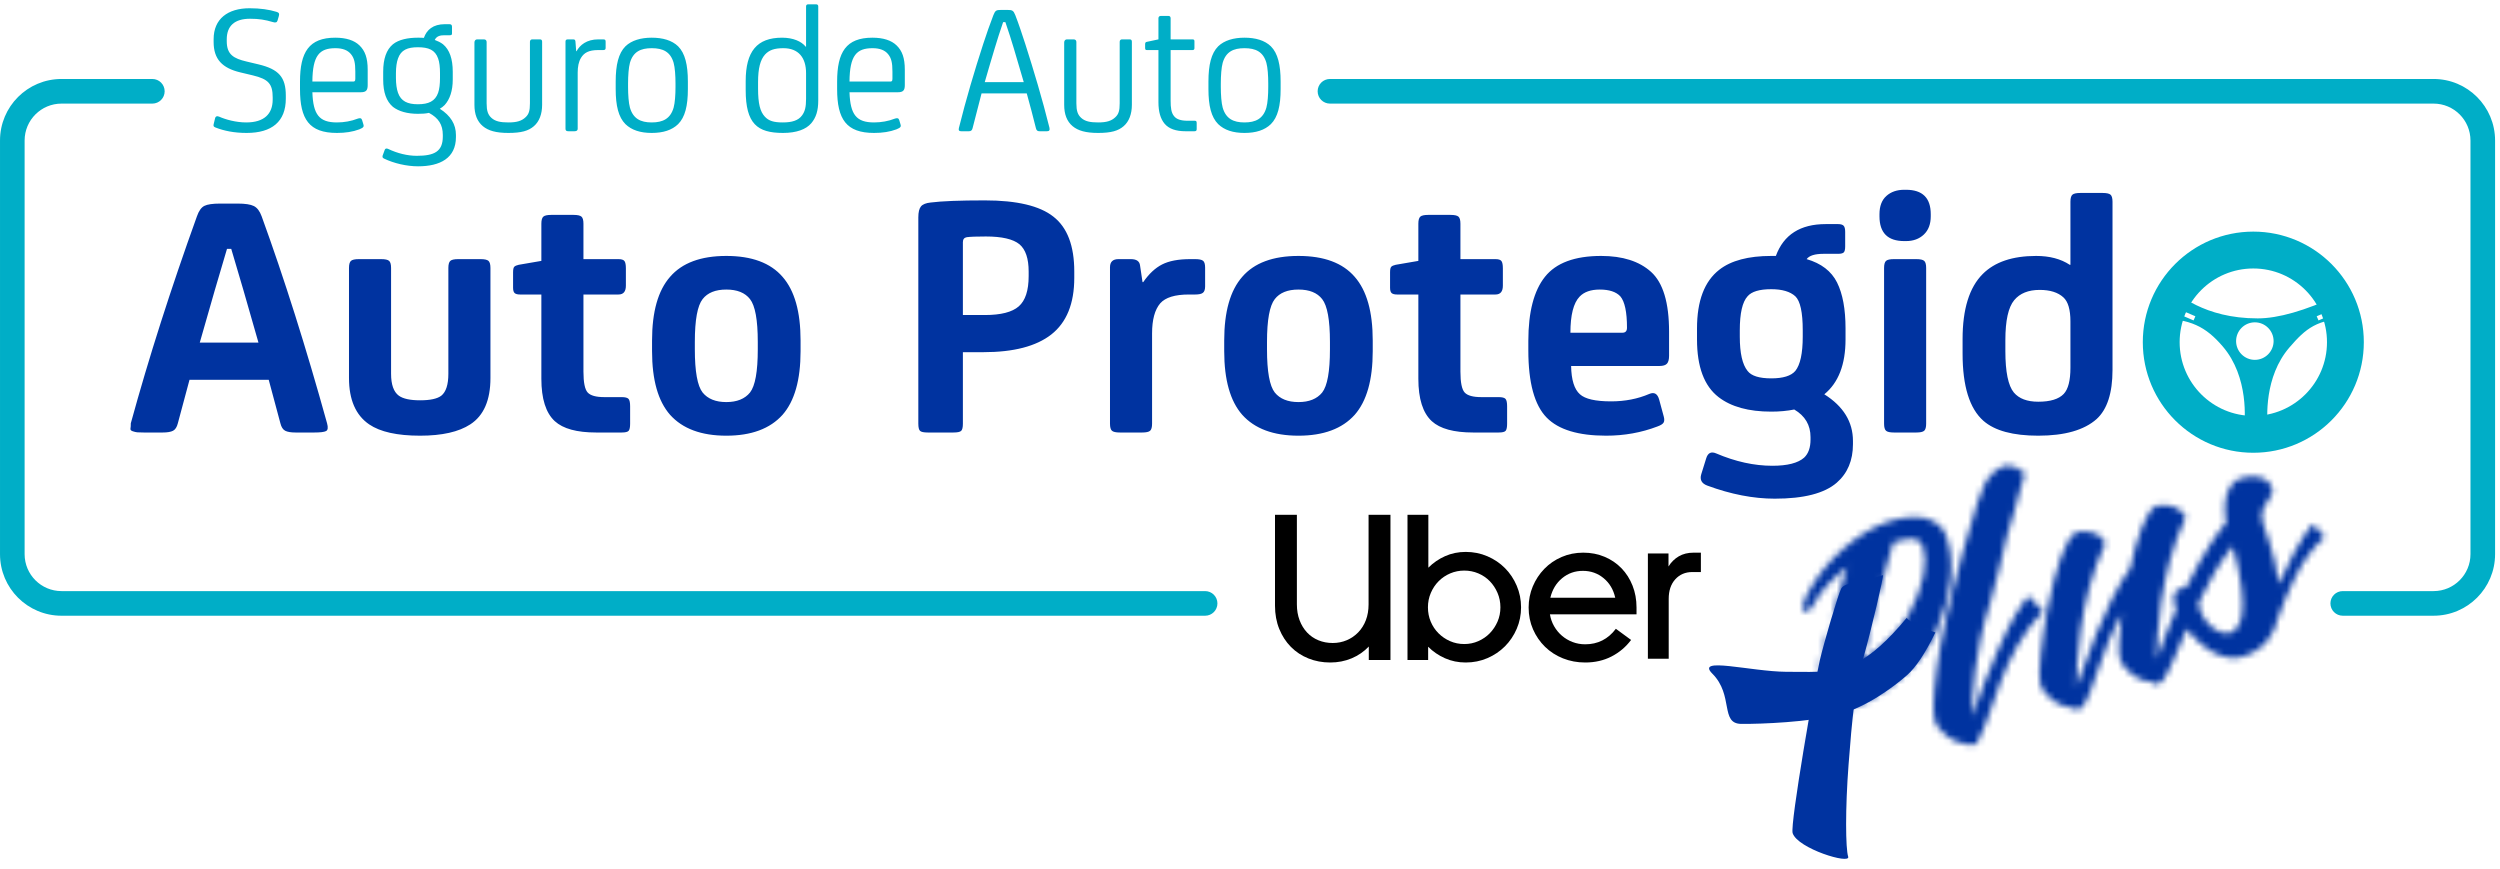<?xml version="1.0" encoding="UTF-8"?>
<svg width="400px" height="139px" viewBox="0 0 400 139" version="1.1" xmlns="http://www.w3.org/2000/svg" xmlns:xlink="http://www.w3.org/1999/xlink">
    <title>Group 9</title>
    <defs>
        <path d="M32.098,0.628 C31.212,0.916 30.461,1.62 29.987,2.289 L29.987,2.289 C27.876,3.949 22.987,25.121 22.987,25.121 L22.987,25.121 C21.731,30.465 21.028,36.061 20.995,39.128 L20.995,39.128 C20.986,40.083 21.04,40.793 21.163,41.174 L21.163,41.174 C21.853,43.297 24.381,45.051 26.648,45.115 L26.648,45.115 C26.768,45.305 26.888,45.323 27.097,45.255 L27.097,45.255 C27.201,45.221 27.306,45.187 27.446,45.084 L27.446,45.084 C27.723,45.051 27.931,44.982 28.192,44.898 L28.192,44.898 L28.058,44.484 C30.198,41.669 31.767,30.338 38.603,23.876 L38.603,23.876 L36.238,21.382 C36.238,21.382 33.272,23.434 27.161,40.654 L27.161,40.654 C27.141,37.396 27.63,30.024 30.024,22.66 L30.024,22.66 L31.501,17.082 C32.647,11.557 32.763,12.092 33.949,7.755 L33.949,7.755 L33.967,7.635 C34.756,4.916 35.62,1.714 35.62,1.714 L35.62,1.714 C34.624,0.835 33.741,0.49 32.953,0.49 L32.953,0.49 C32.655,0.49 32.371,0.54 32.098,0.628 L32.098,0.628 Z M70.074,2.582 C68.511,3.091 67.048,5.514 67.856,9.603 L67.856,9.603 C66.928,10.649 64.524,13.721 61.466,19.928 L61.466,19.928 C61.189,19.959 60.877,20.061 60.616,20.146 L60.616,20.146 C59.052,20.656 59.384,22.036 59.754,23.175 L59.754,23.175 L59.856,23.486 C58.827,25.824 57.779,28.456 56.692,31.501 L56.692,31.501 C56.724,28.226 57.07,17.922 61.354,8.742 L61.354,8.742 C61.354,8.742 60.527,6.549 56.991,6.84 L56.991,6.84 L56.731,6.924 C55.115,7.451 53.528,11.975 52.456,17.019 L52.456,17.019 C51.421,18.272 48.574,22.462 43.869,35.846 L43.869,35.846 C43.883,32.692 44.177,22.232 48.479,12.931 L48.479,12.931 C48.463,12.88 47.843,10.791 44.238,11.048 L44.238,11.048 L43.978,11.134 C40.381,12.304 37.282,32.951 38.087,35.437 L38.087,35.437 C38.777,37.559 41.287,39.262 43.487,39.291 L43.487,39.291 C43.587,39.601 43.743,39.722 44.108,39.605 L44.108,39.605 C44.315,39.536 44.595,39.331 44.893,39.005 L44.893,39.005 C46.506,37.048 47.735,30.178 51.154,24.199 L51.154,24.199 C50.685,27.73 50.537,30.47 50.823,31.349 L50.823,31.349 C51.512,33.472 54.023,35.174 56.274,35.186 L56.274,35.186 C56.375,35.497 56.53,35.618 56.895,35.499 L56.895,35.499 C57.103,35.431 57.175,35.122 57.697,34.953 L57.697,34.953 L57.716,34.832 C58.645,33.613 59.907,30.397 61.555,26.597 L61.555,26.597 C63.844,29.745 67.527,32.038 70.551,31.055 L70.551,31.055 C73.886,29.969 75.502,27.668 76.138,24.828 L76.138,24.828 C77.577,21.096 79.556,15.471 83.591,11.924 L83.591,11.924 L81.776,9.881 C81.776,9.881 80.068,11.01 76.242,19.469 L76.242,19.469 C75.972,17.037 75.356,14.605 74.7,12.585 L74.7,12.585 C74.382,11.601 74.011,10.633 73.758,9.857 L73.758,9.857 C72.716,6.647 75.773,5.938 75.151,4.022 L75.151,4.022 C74.781,2.886 73.593,2.246 72.079,2.246 L72.079,2.246 C71.454,2.246 70.774,2.355 70.074,2.582 L70.074,2.582 Z M63.612,23.523 C63.511,23.212 63.447,22.832 63.398,22.505 L63.398,22.505 C64.936,19.256 66.752,15.973 68.909,13.382 L68.909,13.382 C71.779,24.185 70.109,26.676 68.458,27.271 L68.458,27.271 C68.282,27.328 68.093,27.355 67.894,27.355 L67.894,27.355 C66.386,27.355 64.34,25.765 63.612,23.523 L63.612,23.523 Z M13.914,9.409 C9.277,10.919 3.742,15.354 0.738,21.197 L0.738,21.197 C0.138,22.367 -0.009,23.158 0.126,23.573 L0.126,23.573 C0.209,23.832 0.416,23.936 0.729,23.834 L0.729,23.834 C1.042,23.732 1.497,23.356 1.849,22.668 L1.849,22.668 C2.857,20.623 4.887,18.53 7.191,16.751 L7.191,16.751 C6.375,19.179 5.485,22.338 4.711,25.262 L4.711,25.262 C5.409,23.628 6.108,23.4 9.769,22.21 L9.769,22.21 C12.375,21.361 10.144,27.812 8.535,32.975 L8.535,32.975 C8.005,34.672 7.585,37.034 7.263,39.44 L7.263,39.44 C9.789,39.077 18.564,33.899 21.226,27.483 L21.226,27.483 C24.347,19.955 24.314,15.434 23.047,11.811 L23.047,11.811 C22.247,9.524 20.21,8.714 17.937,8.714 L17.937,8.714 C16.61,8.714 15.202,8.99 13.914,9.409 L13.914,9.409 Z M10.976,26.111 C12.065,21.119 12.01,21.48 13.227,17.592 L13.227,17.592 L13.244,17.471 C13.73,15.768 14.268,13.874 14.555,12.808 L14.555,12.808 C16.396,12.265 18.671,11.486 19.358,13.604 L19.358,13.604 C20.047,15.723 19.537,19.792 17.01,24.352 L17.01,24.352 C14.482,28.912 9.727,31.533 9.727,31.533 L9.727,31.533 C9.727,31.533 10.143,29.726 10.976,26.111 L10.976,26.111 Z M4.092,26.92 C2.938,30.158 3.008,31.566 2.283,34.665 L2.283,34.665 C2.07,35.58 1.825,37.019 1.598,38.629 L1.598,38.629 C1.873,36.975 2.216,35.252 2.624,33.581 L2.624,33.581 C2.624,33.581 3.536,29.691 4.711,25.262 L4.711,25.262 C4.523,25.699 4.336,26.236 4.092,26.92 L4.092,26.92 Z M0.936,48.273 C0.948,48.311 0.961,48.35 0.975,48.388 L0.975,48.388 C0.961,48.35 0.948,48.311 0.936,48.273 L0.936,48.273 C0.616,47.287 1.057,42.471 1.598,38.629 L1.598,38.629 C0.84,43.195 0.602,47.247 0.936,48.273 L0.936,48.273 Z M6.445,49.453 C6.372,49.321 6.617,44.29 7.263,39.44 L7.263,39.44 C6.827,39.503 6.577,39.422 6.579,39.177 L6.579,39.177 C6.58,39.07 6.579,39.02 6.577,39.02 L6.577,39.02 C6.555,39.019 6.338,49.263 6.445,49.453 L6.445,49.453 Z M1.038,48.553 C1.016,48.499 0.995,48.443 0.975,48.388 L0.975,48.388 C0.995,48.443 1.016,48.499 1.038,48.553 L1.038,48.553 Z M6.046,51.871 C3.974,51.859 1.82,50.47 1.042,48.566 L1.042,48.566 C1.82,50.47 3.973,51.859 6.046,51.871 L6.046,51.871 Z M6.448,49.455 L7.394,51.667 L6.448,49.455 Z M6.08,51.871 C6.509,51.87 6.934,51.81 7.343,51.683 L7.343,51.683 C6.935,51.81 6.509,51.87 6.08,51.871 L6.08,51.871 Z" id="path-1"></path>
    </defs>
    <g id="Page-1" stroke="none" stroke-width="1" fill="none" fill-rule="evenodd">
        <g id="Landing-Auto-Protegido-2.2" transform="translate(-1478, -1364)">
            <g id="Group-9" transform="translate(1478, 1364.69)">
                <g id="Group-10-Copy-3" transform="translate(0, 11.31)" fill-rule="nonzero">
                    <g id="uber-seeklogo.com-copy-2" transform="translate(204, 70.364)" fill="#000000">
                        <path d="M3.935,16.881 C4.224,17.644 4.624,18.297 5.135,18.839 C5.647,19.382 6.252,19.797 6.953,20.084 C7.653,20.372 8.414,20.516 9.237,20.516 C10.037,20.516 10.787,20.366 11.488,20.068 C12.188,19.769 12.799,19.348 13.322,18.806 C13.844,18.264 14.25,17.617 14.539,16.864 C14.828,16.112 14.972,15.271 14.972,14.341 L14.972,0 L18.474,0 L18.474,23.238 L15.006,23.238 L15.006,21.08 C14.228,21.899 13.311,22.53 12.255,22.972 C11.199,23.415 10.059,23.636 8.837,23.636 C7.592,23.636 6.43,23.421 5.352,22.989 C4.274,22.557 3.34,21.943 2.551,21.147 C1.762,20.35 1.139,19.393 0.684,18.275 C0.228,17.157 0,15.913 0,14.54 L0,0 L3.501,0 L3.501,14.341 C3.501,15.271 3.646,16.117 3.935,16.881 Z" id="Path"></path>
                        <path d="M24.536,0 L24.536,8.465 C25.307,7.691 26.199,7.077 27.212,6.623 C28.225,6.169 29.327,5.942 30.516,5.942 C31.749,5.942 32.906,6.175 33.985,6.639 C35.064,7.104 36,7.735 36.793,8.532 C37.586,9.328 38.214,10.269 38.676,11.353 C39.139,12.438 39.37,13.589 39.37,14.806 C39.37,16.023 39.139,17.168 38.676,18.242 C38.214,19.315 37.586,20.25 36.793,21.047 C36,21.844 35.064,22.475 33.985,22.939 C32.906,23.404 31.749,23.636 30.516,23.636 C29.327,23.636 28.22,23.41 27.196,22.956 C26.171,22.502 25.274,21.888 24.503,21.113 L24.503,23.238 L21.199,23.238 L21.199,0 L24.536,0 Z M24.916,17.097 C25.213,17.805 25.626,18.425 26.155,18.956 C26.684,19.487 27.3,19.907 28.005,20.217 C28.71,20.527 29.47,20.682 30.285,20.682 C31.078,20.682 31.826,20.527 32.531,20.217 C33.236,19.907 33.847,19.487 34.365,18.956 C34.882,18.425 35.295,17.805 35.604,17.097 C35.912,16.388 36.066,15.625 36.066,14.806 C36.066,13.987 35.912,13.218 35.604,12.499 C35.295,11.779 34.882,11.154 34.365,10.623 C33.847,10.092 33.236,9.677 32.531,9.378 C31.826,9.08 31.078,8.93 30.285,8.93 C29.492,8.93 28.743,9.079 28.038,9.378 C27.333,9.677 26.717,10.092 26.188,10.623 C25.659,11.154 25.241,11.779 24.933,12.499 C24.624,13.218 24.47,13.987 24.47,14.806 C24.47,15.625 24.619,16.388 24.916,17.097 Z" id="Shape"></path>
                        <path d="M41.249,11.456 C41.694,10.397 42.307,9.464 43.086,8.659 C43.865,7.853 44.788,7.219 45.857,6.756 C46.925,6.292 48.083,6.061 49.329,6.061 C50.554,6.061 51.689,6.281 52.735,6.723 C53.781,7.164 54.683,7.776 55.44,8.56 C56.197,9.343 56.786,10.27 57.209,11.34 C57.632,12.41 57.844,13.574 57.844,14.832 L57.844,15.924 L43.987,15.924 C44.098,16.608 44.321,17.243 44.655,17.827 C44.989,18.412 45.406,18.92 45.907,19.35 C46.408,19.78 46.975,20.117 47.61,20.36 C48.244,20.602 48.918,20.724 49.63,20.724 C51.656,20.724 53.292,19.896 54.538,18.241 L56.976,20.029 C56.13,21.154 55.084,22.037 53.837,22.676 C52.591,23.316 51.188,23.636 49.63,23.636 C48.361,23.636 47.176,23.416 46.074,22.974 C44.972,22.533 44.015,21.915 43.203,21.121 C42.39,20.326 41.75,19.394 41.283,18.324 C40.815,17.254 40.581,16.09 40.581,14.832 C40.581,13.64 40.804,12.515 41.249,11.456 Z M45.94,10.148 C44.994,10.932 44.366,11.974 44.054,13.276 L54.438,13.276 C54.149,11.974 53.531,10.932 52.585,10.148 C51.639,9.365 50.531,8.973 49.263,8.973 C47.994,8.973 46.886,9.365 45.94,10.148 Z" id="Shape"></path>
                        <path d="M64.049,10.32 C63.345,11.09 62.993,12.135 62.993,13.456 L62.993,23.03 L59.661,23.03 L59.661,6.193 L62.96,6.193 L62.96,8.273 C63.378,7.59 63.923,7.051 64.594,6.655 C65.264,6.259 66.062,6.061 66.986,6.061 L68.141,6.061 L68.141,9.164 L66.755,9.164 C65.655,9.164 64.753,9.549 64.049,10.32 Z" id="Path"></path>
                    </g>
                    <path d="M212.791,4.576 L389.37,4.576 C392.632,4.576 395.276,7.221 395.276,10.485 L395.276,76.667 C395.276,79.93 392.632,82.576 389.37,82.576 L374.837,82.576 C373.75,82.576 372.868,83.458 372.868,84.545 C372.868,85.633 373.75,86.515 374.837,86.515 L389.37,86.515 C394.806,86.515 399.213,82.106 399.213,76.667 L399.213,10.485 C399.213,5.046 394.806,0.636 389.37,0.636 L212.791,0.636 C211.704,0.636 210.823,1.518 210.823,2.606 C210.823,3.694 211.704,4.576 212.791,4.576 Z" id="Rectangle-Copy" fill="#00AEC7"></path>
                    <path d="M1.969,4.576 L184.945,4.576 C188.206,4.576 190.85,7.221 190.85,10.485 L190.85,76.667 C190.85,79.93 188.206,82.576 184.945,82.576 L170.411,82.576 C169.324,82.576 168.443,83.458 168.443,84.545 C168.443,85.633 169.324,86.515 170.411,86.515 L184.945,86.515 C190.381,86.515 194.787,82.106 194.787,76.667 L194.787,10.485 C194.787,5.046 190.381,0.636 184.945,0.636 L1.969,0.636 C0.881,0.636 1.52056145e-12,1.518 1.52056145e-12,2.606 C1.52056145e-12,3.694 0.881,4.576 1.969,4.576 Z" id="Rectangle-Copy-2" fill="#00AEC7" transform="translate(97.394, 43.576) rotate(-180) translate(-97.394, -43.576) "></path>
                    <path d="M36.998,27.818 L36.319,27.818 C35.15,31.706 33.698,36.707 31.962,42.821 L41.355,42.821 C39.62,36.707 38.167,31.706 36.998,27.818 Z M30.322,48.765 L28.454,55.729 C28.304,56.333 28.049,56.729 27.691,56.918 C27.332,57.107 26.776,57.201 26.022,57.201 L23.023,57.201 C22.532,57.201 22.184,57.191 21.976,57.173 C21.769,57.154 21.523,57.097 21.241,57.003 C20.958,56.908 20.835,56.767 20.873,56.578 C20.911,56.389 20.929,56.106 20.929,55.729 C23.796,45.274 27.323,34.234 31.51,22.61 C31.812,21.742 32.208,21.185 32.698,20.94 C33.188,20.694 34.037,20.572 35.244,20.572 L38.016,20.572 C39.224,20.572 40.091,20.704 40.619,20.968 C41.147,21.232 41.562,21.779 41.864,22.61 C45.485,32.574 48.974,43.613 52.331,55.729 C52.52,56.408 52.463,56.823 52.161,56.974 C51.86,57.125 51.237,57.201 50.294,57.201 L47.296,57.201 C46.541,57.201 45.985,57.107 45.626,56.918 C45.268,56.729 45.013,56.333 44.863,55.729 L42.995,48.765 L30.322,48.765 Z M78.471,30.875 L78.471,48.482 C78.471,52.03 77.396,54.502 75.246,55.899 C73.398,57.107 70.72,57.71 67.212,57.71 C63.553,57.71 60.837,57.107 59.064,55.899 C56.914,54.427 55.839,51.955 55.839,48.482 L55.839,30.875 C55.839,30.309 55.943,29.932 56.15,29.743 C56.358,29.554 56.782,29.46 57.423,29.46 L60.988,29.46 C61.629,29.46 62.053,29.554 62.261,29.743 C62.468,29.932 62.572,30.309 62.572,30.875 L62.572,47.803 C62.572,49.539 62.987,50.709 63.817,51.313 C64.496,51.804 65.627,52.049 67.212,52.049 C68.834,52.049 69.965,51.804 70.606,51.313 C71.361,50.709 71.738,49.539 71.738,47.803 L71.738,30.875 C71.738,30.309 71.842,29.932 72.049,29.743 C72.257,29.554 72.681,29.46 73.322,29.46 L76.887,29.46 C77.528,29.46 77.952,29.554 78.16,29.743 C78.367,29.932 78.471,30.309 78.471,30.875 Z M93.351,23.799 L93.351,29.46 L98.953,29.46 C99.443,29.46 99.764,29.564 99.915,29.771 C100.066,29.979 100.141,30.366 100.141,30.932 L100.141,33.706 C100.141,34.65 99.745,35.121 98.953,35.121 L93.351,35.121 L93.351,47.463 C93.351,49.199 93.578,50.313 94.03,50.803 C94.483,51.294 95.369,51.539 96.69,51.539 L99.462,51.539 C100.028,51.539 100.396,51.634 100.565,51.823 C100.735,52.011 100.82,52.408 100.82,53.011 L100.82,55.786 C100.82,56.352 100.745,56.729 100.594,56.918 C100.443,57.107 100.066,57.201 99.462,57.201 L95.388,57.201 C92.295,57.201 90.089,56.597 88.769,55.389 C87.335,54.068 86.618,51.804 86.618,48.596 L86.618,35.121 L83.224,35.121 C82.809,35.121 82.516,35.046 82.347,34.895 C82.177,34.744 82.092,34.461 82.092,34.046 L82.092,31.555 C82.092,31.102 82.158,30.809 82.29,30.677 C82.422,30.545 82.658,30.441 82.997,30.366 L86.618,29.743 L86.618,23.799 C86.618,23.232 86.722,22.855 86.93,22.666 C87.137,22.478 87.561,22.383 88.203,22.383 L91.767,22.383 C92.408,22.383 92.833,22.478 93.04,22.666 C93.248,22.855 93.351,23.232 93.351,23.799 Z M112.419,50.803 C113.249,51.823 114.512,52.332 116.21,52.332 C117.907,52.332 119.171,51.823 120.001,50.803 C120.83,49.747 121.245,47.444 121.245,43.897 L121.245,42.708 C121.245,39.198 120.83,36.914 120.001,35.857 C119.208,34.838 117.945,34.329 116.21,34.329 C114.475,34.329 113.211,34.838 112.419,35.857 C111.589,36.914 111.174,39.198 111.174,42.708 L111.174,43.897 C111.174,47.444 111.589,49.747 112.419,50.803 Z M107.214,32.291 C109.137,30.064 112.136,28.95 116.21,28.95 C120.283,28.95 123.282,30.064 125.206,32.291 C127.13,34.48 128.091,37.877 128.091,42.481 L128.091,44.18 C128.091,48.784 127.13,52.181 125.206,54.37 C123.207,56.597 120.208,57.71 116.21,57.71 C112.211,57.71 109.213,56.597 107.214,54.37 C105.29,52.181 104.328,48.784 104.328,44.18 L104.328,42.481 C104.328,37.877 105.29,34.48 107.214,32.291 Z M157.739,25.837 C156.268,25.837 155.25,25.874 154.684,25.95 C154.269,26.025 154.062,26.29 154.062,26.743 L154.062,38.405 L157.569,38.405 C160.134,38.405 161.945,37.943 163.001,37.018 C164.057,36.093 164.585,34.48 164.585,32.177 L164.585,31.441 C164.585,29.366 164.095,27.913 163.114,27.082 C162.096,26.252 160.304,25.837 157.739,25.837 Z M154.062,44.349 L154.062,55.786 C154.062,56.389 153.967,56.776 153.779,56.946 C153.59,57.116 153.175,57.201 152.534,57.201 L148.46,57.201 C147.819,57.201 147.404,57.116 147.215,56.946 C147.027,56.776 146.932,56.389 146.932,55.786 L146.932,22.78 C146.932,21.949 147.074,21.364 147.357,21.024 C147.64,20.685 148.158,20.477 148.913,20.402 C150.686,20.175 153.571,20.062 157.569,20.062 C162.699,20.062 166.358,20.93 168.546,22.666 C170.771,24.402 171.884,27.328 171.884,31.441 L171.884,32.461 C171.884,36.575 170.658,39.594 168.206,41.519 C165.792,43.406 162.171,44.349 157.343,44.349 L154.062,44.349 Z M182.408,30.479 L182.804,33.14 L182.917,33.14 C183.822,31.819 184.831,30.875 185.944,30.309 C187.057,29.743 188.556,29.46 190.442,29.46 L191.234,29.46 C191.838,29.46 192.253,29.545 192.479,29.715 C192.706,29.885 192.819,30.253 192.819,30.819 L192.819,33.819 C192.819,34.31 192.706,34.65 192.479,34.838 C192.253,35.027 191.838,35.121 191.234,35.121 L190.216,35.121 C187.991,35.121 186.463,35.593 185.633,36.537 C184.765,37.556 184.332,39.16 184.332,41.349 L184.332,55.786 C184.332,56.352 184.228,56.729 184.021,56.918 C183.813,57.107 183.389,57.201 182.747,57.201 L179.183,57.201 C178.542,57.201 178.117,57.107 177.91,56.918 C177.702,56.729 177.599,56.352 177.599,55.786 L177.599,30.762 C177.599,29.894 178.051,29.46 178.957,29.46 L180.937,29.46 C181.842,29.46 182.333,29.8 182.408,30.479 Z M203.965,50.803 C204.795,51.823 206.058,52.332 207.756,52.332 C209.453,52.332 210.717,51.823 211.547,50.803 C212.376,49.747 212.791,47.444 212.791,43.897 L212.791,42.708 C212.791,39.198 212.376,36.914 211.547,35.857 C210.754,34.838 209.491,34.329 207.756,34.329 C206.021,34.329 204.757,34.838 203.965,35.857 C203.135,36.914 202.72,39.198 202.72,42.708 L202.72,43.897 C202.72,47.444 203.135,49.747 203.965,50.803 Z M198.76,32.291 C200.683,30.064 203.682,28.95 207.756,28.95 C211.829,28.95 214.828,30.064 216.752,32.291 C218.676,34.48 219.637,37.877 219.637,42.481 L219.637,44.18 C219.637,48.784 218.676,52.181 216.752,54.37 C214.753,56.597 211.754,57.71 207.756,57.71 C203.757,57.71 200.759,56.597 198.76,54.37 C196.836,52.181 195.874,48.784 195.874,44.18 L195.874,42.481 C195.874,37.877 196.836,34.48 198.76,32.291 Z M233.669,23.799 L233.669,29.46 L239.271,29.46 C239.761,29.46 240.082,29.564 240.233,29.771 C240.383,29.979 240.459,30.366 240.459,30.932 L240.459,33.706 C240.459,34.65 240.063,35.121 239.271,35.121 L233.669,35.121 L233.669,47.463 C233.669,49.199 233.896,50.313 234.348,50.803 C234.801,51.294 235.687,51.539 237.007,51.539 L239.78,51.539 C240.346,51.539 240.713,51.634 240.883,51.823 C241.053,52.011 241.138,52.408 241.138,53.011 L241.138,55.786 C241.138,56.352 241.062,56.729 240.911,56.918 C240.761,57.107 240.383,57.201 239.78,57.201 L235.706,57.201 C232.613,57.201 230.406,56.597 229.086,55.389 C227.653,54.068 226.936,51.804 226.936,48.596 L226.936,35.121 L223.541,35.121 C223.127,35.121 222.834,35.046 222.664,34.895 C222.495,34.744 222.41,34.461 222.41,34.046 L222.41,31.555 C222.41,31.102 222.476,30.809 222.608,30.677 C222.74,30.545 222.976,30.441 223.315,30.366 L226.936,29.743 L226.936,23.799 C226.936,23.232 227.04,22.855 227.247,22.666 C227.455,22.478 227.879,22.383 228.52,22.383 L232.085,22.383 C232.726,22.383 233.151,22.478 233.358,22.666 C233.566,22.855 233.669,23.232 233.669,23.799 Z M267.051,41.066 L267.051,44.916 C267.051,45.52 266.938,45.944 266.712,46.189 C266.486,46.435 266.089,46.557 265.524,46.557 L251.379,46.557 C251.416,48.784 251.888,50.294 252.793,51.087 C253.623,51.841 255.283,52.219 257.772,52.219 C259.998,52.219 262.035,51.823 263.883,51.03 C264.675,50.69 265.203,50.992 265.467,51.936 L266.203,54.653 C266.316,55.068 266.306,55.389 266.174,55.616 C266.042,55.842 265.712,56.05 265.184,56.238 C262.619,57.22 259.885,57.71 256.98,57.71 C252.529,57.71 249.361,56.748 247.475,54.823 C245.513,52.823 244.533,49.237 244.533,44.066 L244.533,42.538 C244.533,37.933 245.419,34.518 247.192,32.291 C248.965,30.064 251.963,28.95 256.188,28.95 C259.621,28.95 262.28,29.8 264.166,31.498 C266.089,33.234 267.051,36.423 267.051,41.066 Z M255.962,34.329 C254.528,34.329 253.453,34.706 252.737,35.461 C251.756,36.48 251.266,38.405 251.266,41.236 L259.583,41.236 C260.073,41.236 260.318,40.972 260.318,40.443 C260.318,37.914 259.96,36.235 259.243,35.404 C258.564,34.687 257.47,34.329 255.962,34.329 Z M283.403,28.95 L284.138,28.95 C285.383,25.554 288.042,23.855 292.116,23.855 L294.096,23.855 C294.511,23.855 294.804,23.94 294.973,24.11 C295.143,24.28 295.228,24.61 295.228,25.101 L295.228,27.422 C295.228,27.913 295.153,28.233 295.002,28.384 C294.851,28.535 294.549,28.611 294.096,28.611 L291.777,28.611 C290.381,28.611 289.476,28.894 289.061,29.46 C291.399,30.139 293.021,31.385 293.927,33.197 C294.832,35.008 295.285,37.461 295.285,40.556 L295.285,42.311 C295.285,46.312 294.153,49.237 291.89,51.087 C294.945,53.011 296.473,55.502 296.473,58.56 L296.473,59.069 C296.473,61.673 295.605,63.73 293.87,65.24 C291.909,66.938 288.608,67.788 283.969,67.788 C280.536,67.788 276.934,67.089 273.162,65.693 C272.257,65.353 271.936,64.749 272.2,63.881 L272.992,61.334 C273.256,60.466 273.784,60.201 274.576,60.541 C277.669,61.862 280.668,62.523 283.573,62.523 C285.987,62.523 287.684,62.089 288.665,61.22 C289.344,60.579 289.683,59.616 289.683,58.333 L289.683,57.937 C289.683,56.012 288.816,54.54 287.081,53.521 C285.949,53.747 284.723,53.861 283.403,53.861 C279.782,53.861 276.972,53.087 274.972,51.539 C272.672,49.766 271.521,46.69 271.521,42.311 L271.521,40.556 C271.521,36.14 272.709,33.008 275.086,31.158 C276.972,29.686 279.744,28.95 283.403,28.95 Z M278.367,40.839 L278.367,41.858 C278.367,44.5 278.782,46.331 279.612,47.35 C280.216,48.143 281.479,48.539 283.403,48.539 C285.289,48.539 286.571,48.143 287.25,47.35 C288.042,46.369 288.438,44.538 288.438,41.858 L288.438,40.839 C288.438,37.971 288.042,36.159 287.25,35.404 C286.42,34.65 285.138,34.272 283.403,34.272 C281.517,34.272 280.253,34.65 279.612,35.404 C278.782,36.31 278.367,38.122 278.367,40.839 Z M308.92,22.27 L308.92,22.61 C308.92,23.855 308.553,24.827 307.817,25.525 C307.081,26.224 306.129,26.573 304.96,26.573 L304.677,26.573 C302.036,26.573 300.716,25.252 300.716,22.61 L300.716,22.27 C300.716,20.987 301.084,20.015 301.82,19.354 C302.555,18.694 303.508,18.364 304.677,18.364 L304.96,18.364 C307.6,18.364 308.92,19.666 308.92,22.27 Z M308.185,30.875 L308.185,55.786 C308.185,56.352 308.081,56.729 307.874,56.918 C307.666,57.107 307.242,57.201 306.601,57.201 L303.036,57.201 C302.395,57.201 301.97,57.107 301.763,56.918 C301.556,56.729 301.452,56.352 301.452,55.786 L301.452,30.875 C301.452,30.309 301.556,29.932 301.763,29.743 C301.97,29.554 302.395,29.46 303.036,29.46 L306.601,29.46 C307.242,29.46 307.666,29.554 307.874,29.743 C308.081,29.932 308.185,30.309 308.185,30.875 Z M331.269,46.841 L331.269,39.424 C331.269,37.537 330.892,36.254 330.138,35.574 C329.27,34.782 328.007,34.385 326.347,34.385 C324.536,34.385 323.178,34.933 322.273,36.027 C321.33,37.16 320.859,39.292 320.859,42.425 L320.859,44.18 C320.859,47.501 321.311,49.709 322.217,50.803 C323.046,51.785 324.348,52.275 326.121,52.275 C328.044,52.275 329.402,51.86 330.194,51.03 C330.911,50.275 331.269,48.879 331.269,46.841 Z M338.002,20.289 L338.002,47.18 C338.002,50.879 337.154,53.502 335.456,55.05 C333.457,56.823 330.345,57.71 326.121,57.71 C322.085,57.71 319.161,56.918 317.351,55.333 C315.125,53.37 314.013,49.784 314.013,44.576 L314.013,42.255 C314.013,37.461 315.088,33.989 317.238,31.838 C319.161,29.913 322.009,28.95 325.781,28.95 C327.931,28.95 329.723,29.422 331.156,30.366 L331.269,30.366 L331.269,20.289 C331.269,19.722 331.373,19.345 331.581,19.156 C331.788,18.968 332.212,18.873 332.854,18.873 L336.418,18.873 C337.059,18.873 337.484,18.968 337.691,19.156 C337.899,19.345 338.002,19.722 338.002,20.289 Z" id="AutoProtegid-Copy" fill="#0033A0"></path>
                    <g id="Group-8-Copy" transform="translate(342.617, 25.007)" fill="#00AEC7">
                        <path d="M17.913,35.435 C27.678,35.435 35.594,27.514 35.594,17.743 C35.594,7.972 27.678,0.051 17.913,0.051 C8.148,0.051 0.232,7.972 0.232,17.743 C0.232,27.514 8.148,35.435 17.913,35.435 Z M17.913,29.538 C11.403,29.538 6.126,24.257 6.126,17.743 C6.126,11.229 11.403,5.949 17.913,5.949 C24.423,5.949 29.701,11.229 29.701,17.743 C29.701,24.257 24.423,29.538 17.913,29.538 Z" id="Oval"></path>
                        <g id="Group-6" transform="translate(2, 8.897)">
                            <path d="M21.678,9.703 C24.306,6.648 26.125,5.111 31.342,5.038 C31.319,3.877 30.677,2.658 29.417,1.382 C24.149,3.819 19.882,5.038 16.618,5.038 C7.974,5.038 3.882,1.089 2.21,1.13686838e-13 C1.718,1.519 0.504,3.369 0.451,5.038 C5.855,5.039 8.329,6.394 11.018,9.521 C15.263,14.459 14.567,21.503 14.423,22.632 C14.994,22.689 15.572,22.719 16.159,22.719 C16.865,22.719 17.563,22.671 18.249,22.589 C18.071,20.961 17.65,14.385 21.678,9.703 Z M31.548,2.332 L31.835,3.001 L26.341,5.365 L26.053,4.698 L31.548,2.332 Z M6.356,5.365 L0.862,3.001 L1.148,2.332 L6.642,4.698 L6.356,5.365 Z M13.158,8.67 C13.158,7.015 14.503,5.669 16.159,5.669 C17.813,5.669 19.159,7.015 19.159,8.67 C19.159,10.326 17.813,11.672 16.159,11.672 C14.503,11.672 13.158,10.326 13.158,8.67 Z" id="Shape"></path>
                        </g>
                    </g>
                </g>
                <path d="M39.46,20.58 C43.48,20.58 45.73,18.78 45.73,15.09 L45.73,14.61 C45.73,11.67 44.62,10.38 41.32,9.6 L39.43,9.15 C37.42,8.67 36.28,8.07 36.28,5.91 L36.28,5.61 C36.28,3.45 37.54,2.31 40,2.31 C41.44,2.31 42.37,2.46 43.69,2.85 C44.08,2.97 44.32,2.91 44.41,2.58 L44.62,1.86 C44.71,1.5 44.65,1.32 44.23,1.2 C43.06,0.84 41.65,0.63 39.94,0.63 C36.43,0.63 34.18,2.34 34.18,5.58 L34.18,6.03 C34.18,8.79 35.56,10.2 38.44,10.89 L40.45,11.37 C42.97,11.97 43.63,12.75 43.63,14.91 L43.63,15.24 C43.63,17.55 42.25,18.9 39.4,18.9 C37.78,18.9 36.13,18.45 35.05,17.97 C34.69,17.82 34.48,17.94 34.42,18.21 L34.18,19.2 C34.12,19.47 34.18,19.59 34.48,19.71 C35.86,20.25 37.48,20.58 39.46,20.58 Z M53.91,20.58 C55.26,20.58 56.43,20.4 57.48,20.01 C58.26,19.71 58.23,19.5 58.14,19.2 L57.93,18.51 C57.84,18.21 57.6,18.15 57.21,18.3 C56.22,18.69 55.05,18.9 53.91,18.9 C51.09,18.9 50.1,17.67 49.98,14.07 L57.72,14.07 C58.56,14.07 58.83,13.77 58.83,12.93 L58.83,10.47 C58.83,8.58 58.41,7.44 57.51,6.57 C56.67,5.76 55.38,5.34 53.64,5.34 C49.44,5.34 48,7.65 48,12.36 L48,13.56 C48,18.39 49.47,20.58 53.91,20.58 Z M56.43,12.36 L49.98,12.36 C50.01,8.16 51.12,7.02 53.67,7.02 C54.84,7.02 55.65,7.35 56.16,7.98 C56.67,8.61 56.85,9.33 56.85,10.77 L56.85,11.91 C56.85,12.33 56.73,12.36 56.43,12.36 Z M66.89,25.92 C70.43,25.92 72.95,24.6 72.95,21.24 L72.95,20.91 C72.95,19.2 72.11,17.82 70.37,16.71 C70.64,16.56 70.91,16.35 71.15,16.11 C71.96,15.21 72.44,13.86 72.44,12.03 L72.44,10.8 C72.44,8.73 71.93,7.26 70.88,6.39 C70.49,6.09 70.04,5.88 69.56,5.7 C69.86,5.07 70.46,4.95 71.06,4.95 L71.96,4.95 C72.32,4.95 72.32,4.8 72.32,4.62 L72.32,3.6 C72.32,3.3 72.2,3.18 71.9,3.18 L71.18,3.18 C69.29,3.18 68.27,4.08 67.82,5.37 C67.52,5.34 67.19,5.34 66.86,5.34 C65.27,5.34 63.8,5.64 62.87,6.39 C61.82,7.26 61.31,8.73 61.31,10.8 L61.31,12.03 C61.31,14.1 61.82,15.51 62.87,16.41 C63.8,17.13 65.18,17.52 66.86,17.52 C67.52,17.52 68.09,17.49 68.63,17.37 C70.16,18.18 70.85,19.26 70.85,20.91 L70.85,21.15 C70.85,23.55 69.5,24.24 66.68,24.24 C65.21,24.24 63.59,23.85 62.09,23.13 C61.85,23.01 61.61,23.07 61.55,23.31 L61.22,24.21 C61.16,24.48 61.22,24.57 61.46,24.69 C63.02,25.44 65.06,25.92 66.89,25.92 Z M66.86,15.99 C65.21,15.99 64.16,15.51 63.68,14.16 C63.47,13.56 63.35,12.75 63.35,11.79 L63.35,11.01 C63.35,10.05 63.47,9.24 63.68,8.67 C64.16,7.29 65.21,6.87 66.86,6.87 C68.57,6.87 69.62,7.29 70.1,8.67 C70.31,9.24 70.4,10.05 70.4,11.01 L70.4,11.76 C70.4,12.75 70.31,13.56 70.1,14.16 C69.62,15.51 68.57,15.99 66.86,15.99 Z M81.34,20.58 C83.41,20.58 84.55,20.25 85.42,19.5 C86.29,18.75 86.74,17.55 86.74,16.08 L86.74,6 C86.74,5.76 86.65,5.61 86.41,5.61 L85.15,5.61 C84.94,5.61 84.79,5.76 84.79,6 L84.79,15.84 C84.79,17.04 84.61,17.58 84.1,18.06 C83.47,18.66 82.69,18.9 81.34,18.9 C80.05,18.9 79.24,18.72 78.64,18.18 C78.07,17.67 77.86,17.04 77.86,15.84 L77.86,6.03 C77.86,5.82 77.74,5.61 77.44,5.61 L76.33,5.61 C76.09,5.61 75.91,5.82 75.91,6.09 L75.91,16.08 C75.91,17.58 76.33,18.72 77.26,19.5 C78.13,20.22 79.36,20.58 81.34,20.58 Z M91.92,20.31 C92.28,20.31 92.43,20.16 92.43,19.92 L92.43,10.92 C92.43,9.99 92.58,9.18 92.97,8.55 C93.45,7.77 94.17,7.32 95.7,7.32 L96.51,7.32 C96.78,7.32 96.9,7.23 96.9,6.99 L96.9,5.97 C96.9,5.7 96.81,5.61 96.51,5.61 L95.73,5.61 C93.87,5.61 92.79,6.51 92.25,7.5 L92.19,7.5 L92.07,5.94 C92.04,5.73 91.98,5.61 91.71,5.61 L90.84,5.61 C90.6,5.61 90.48,5.73 90.48,5.94 L90.48,19.92 C90.48,20.19 90.6,20.31 90.96,20.31 L91.92,20.31 Z M104.27,20.58 C106.1,20.58 107.51,20.13 108.5,19.17 C109.61,18.06 110.06,16.23 110.06,13.56 L110.06,12.36 C110.06,9.69 109.61,7.83 108.5,6.72 C107.51,5.76 106.04,5.34 104.27,5.34 C102.56,5.34 101.06,5.76 100.07,6.72 C98.96,7.83 98.51,9.69 98.51,12.36 L98.51,13.56 C98.51,16.23 98.96,18.06 100.07,19.17 C101.06,20.13 102.47,20.58 104.27,20.58 Z M104.27,18.9 C102.5,18.9 101.3,18.3 100.79,16.53 C100.58,15.78 100.49,14.46 100.49,13.23 L100.49,12.66 C100.49,11.43 100.58,10.11 100.79,9.36 C101.3,7.59 102.5,7.02 104.27,7.02 C106.07,7.02 107.27,7.59 107.78,9.36 C107.99,10.11 108.08,11.43 108.08,12.66 L108.08,13.23 C108.08,14.46 107.99,15.78 107.78,16.53 C107.27,18.3 106.07,18.9 104.27,18.9 Z M125.28,20.58 C127.44,20.58 128.97,20.01 129.81,19.02 C130.56,18.12 130.92,17.04 130.92,15.39 L130.92,0.33 C130.92,0.09 130.77,1.13686838e-13 130.56,1.13686838e-13 L129.33,1.13686838e-13 C129.12,1.13686838e-13 128.97,0.09 128.97,0.33 L128.97,6.78 L128.91,6.78 C128.22,5.91 126.87,5.34 125.13,5.34 C121.11,5.34 119.31,7.53 119.31,12.3 L119.31,13.71 C119.31,19.11 121.17,20.58 125.28,20.58 Z M125.25,18.9 C123.81,18.9 123,18.66 122.37,17.97 C121.62,17.16 121.29,15.9 121.29,13.47 L121.29,12.45 C121.29,10.23 121.65,8.88 122.4,8.04 C123.06,7.32 123.9,7.02 125.34,7.02 C127.77,7.02 128.97,8.55 128.97,11.01 L128.97,15.12 C128.97,16.44 128.79,17.13 128.34,17.76 C127.74,18.6 126.69,18.9 125.25,18.9 Z M139.85,20.58 C141.2,20.58 142.37,20.4 143.42,20.01 C144.2,19.71 144.17,19.5 144.08,19.2 L143.87,18.51 C143.78,18.21 143.54,18.15 143.15,18.3 C142.16,18.69 140.99,18.9 139.85,18.9 C137.03,18.9 136.04,17.67 135.92,14.07 L143.66,14.07 C144.5,14.07 144.77,13.77 144.77,12.93 L144.77,10.47 C144.77,8.58 144.35,7.44 143.45,6.57 C142.61,5.76 141.32,5.34 139.58,5.34 C135.38,5.34 133.94,7.65 133.94,12.36 L133.94,13.56 C133.94,18.39 135.41,20.58 139.85,20.58 Z M142.37,12.36 L135.92,12.36 C135.95,8.16 137.06,7.02 139.61,7.02 C140.78,7.02 141.59,7.35 142.1,7.98 C142.61,8.61 142.79,9.33 142.79,10.77 L142.79,11.91 C142.79,12.33 142.67,12.36 142.37,12.36 Z M155.01,20.31 C155.34,20.31 155.52,20.19 155.61,19.83 L157.05,14.25 L164.28,14.25 C164.79,16.08 165.27,17.91 165.75,19.83 C165.84,20.19 165.99,20.31 166.35,20.31 L167.52,20.31 C167.88,20.31 168,20.13 167.91,19.74 C166.77,15.15 165.39,10.56 164.04,6.33 C163.53,4.77 162.99,3.12 162.45,1.74 C162.15,0.99 161.97,0.9 161.22,0.9 L160.14,0.9 C159.39,0.9 159.24,0.99 158.94,1.74 C158.4,3.12 157.83,4.77 157.32,6.33 C155.94,10.56 154.56,15.21 153.42,19.8 C153.33,20.19 153.48,20.31 153.81,20.31 L155.01,20.31 Z M163.8,12.45 L157.56,12.45 C158.07,10.65 158.64,8.76 159.15,7.05 C159.48,5.91 160.02,4.26 160.5,2.85 L160.86,2.85 C161.34,4.26 161.88,5.91 162.21,7.05 L163.8,12.45 Z M175.7,20.58 C177.77,20.58 178.91,20.25 179.78,19.5 C180.65,18.75 181.1,17.55 181.1,16.08 L181.1,6 C181.1,5.76 181.01,5.61 180.77,5.61 L179.51,5.61 C179.3,5.61 179.15,5.76 179.15,6 L179.15,15.84 C179.15,17.04 178.97,17.58 178.46,18.06 C177.83,18.66 177.05,18.9 175.7,18.9 C174.41,18.9 173.6,18.72 173,18.18 C172.43,17.67 172.22,17.04 172.22,15.84 L172.22,6.03 C172.22,5.82 172.1,5.61 171.8,5.61 L170.69,5.61 C170.45,5.61 170.27,5.82 170.27,6.09 L170.27,16.08 C170.27,17.58 170.69,18.72 171.62,19.5 C172.49,20.22 173.72,20.58 175.7,20.58 Z M191.11,20.31 C191.38,20.31 191.47,20.19 191.47,19.98 L191.47,18.96 C191.47,18.63 191.29,18.63 191.11,18.63 L190.03,18.63 C188.92,18.63 188.23,18.39 187.84,17.88 C187.39,17.34 187.3,16.5 187.3,15.42 L187.3,7.32 L190.81,7.32 C191.02,7.32 191.11,7.2 191.11,7.02 L191.11,5.91 C191.11,5.7 191.02,5.61 190.81,5.61 L187.3,5.61 L187.3,2.22 C187.3,2.01 187.18,1.86 186.97,1.86 L185.71,1.86 C185.5,1.86 185.35,2.01 185.35,2.22 L185.35,5.61 L183.52,6 C183.31,6.03 183.22,6.12 183.22,6.39 L183.22,6.99 C183.22,7.26 183.31,7.32 183.52,7.32 L185.35,7.32 L185.35,15.66 C185.35,17.19 185.68,18.33 186.34,19.11 C187.03,19.92 188.14,20.31 189.7,20.31 L191.11,20.31 Z M199.11,20.58 C200.94,20.58 202.35,20.13 203.34,19.17 C204.45,18.06 204.9,16.23 204.9,13.56 L204.9,12.36 C204.9,9.69 204.45,7.83 203.34,6.72 C202.35,5.76 200.88,5.34 199.11,5.34 C197.4,5.34 195.9,5.76 194.91,6.72 C193.8,7.83 193.35,9.69 193.35,12.36 L193.35,13.56 C193.35,16.23 193.8,18.06 194.91,19.17 C195.9,20.13 197.31,20.58 199.11,20.58 Z M199.11,18.9 C197.34,18.9 196.14,18.3 195.63,16.53 C195.42,15.78 195.33,14.46 195.33,13.23 L195.33,12.66 C195.33,11.43 195.42,10.11 195.63,9.36 C196.14,7.59 197.34,7.02 199.11,7.02 C200.91,7.02 202.11,7.59 202.62,9.36 C202.83,10.11 202.92,11.43 202.92,12.66 L202.92,13.23 C202.92,14.46 202.83,15.78 202.62,16.53 C202.11,18.3 200.91,18.9 199.11,18.9 Z" id="SegurodeAuto" fill="#00AEC7" fill-rule="nonzero"></path>
                <g id="Group-11-Copy-2" transform="translate(273, 73.31)">
                    <g id="Group-30" transform="translate(15.354, 0)">
                        <mask id="mask-2" fill="white">
                            <use xlink:href="#path-1"></use>
                        </mask>
                        <g id="Clip-29"></g>
                        <polygon id="Fill-28" fill="#0033A0" mask="url(#mask-2)" points="-16.417 11.112 78.594 -19.811 94.324 28.681 -0.687 59.603"></polygon>
                    </g>
                    <g id="Group-42" transform="translate(13.738, 17.809)">
                        <path d="M14.533,0.213 C11.275,1.274 8.378,1.314 7.846,2.389 L7.846,2.389 C7.315,3.465 5.154,10.761 4.429,13.851 L4.429,13.851 C3.702,16.94 -0.365,40.101 0.086,41.494 L0.086,41.494 C0.891,43.971 9.389,46.555 8.971,45.264 L8.971,45.264 C8.551,43.973 8.49,37.608 9.037,30.475 L9.037,30.475 C9.584,23.342 10.064,18.12 11.414,13.4 L11.414,13.4 C12.759,8.696 14.695,0.213 14.535,0.213 L14.535,0.213 C14.535,0.213 14.534,0.213 14.533,0.213" id="Clip-41"></path>
                        <path d="M14.533,0.213 C11.275,1.274 8.378,1.314 7.846,2.389 L7.846,2.389 C7.315,3.465 5.154,10.761 4.429,13.851 L4.429,13.851 C3.702,16.94 -0.365,40.101 0.086,41.494 L0.086,41.494 C0.891,43.971 9.389,46.555 8.971,45.264 L8.971,45.264 C8.551,43.973 8.49,37.608 9.037,30.475 L9.037,30.475 C9.584,23.342 10.064,18.12 11.414,13.4 L11.414,13.4 C12.759,8.696 14.695,0.213 14.535,0.213 L14.535,0.213 C14.535,0.213 14.534,0.213 14.533,0.213" id="Fill-40" fill="#0033A0"></path>
                    </g>
                    <g id="Group-48" transform="translate(0, 24.284)">
                        <path d="M24.246,7.63 C20.828,9.374 18.539,9.248 12.821,9.205 L12.821,9.205 C7.103,9.161 -1.798,6.728 0.972,9.498 L0.972,9.498 C4.429,12.956 2.176,17.513 5.608,17.54 L5.608,17.54 C9.039,17.566 16.313,17.237 20.88,16.129 L20.88,16.129 C25.446,15.02 29.995,11.623 32.133,9.736 L32.133,9.736 C33.558,8.478 35.066,6.201 36.656,2.908 L36.656,2.908 C34.298,2.143 32.766,1.369 32.063,0.586 L32.063,0.586 C29.131,4.119 26.524,6.469 24.246,7.63" id="Clip-47"></path>
                        <path d="M24.246,7.63 C20.828,9.374 18.539,9.248 12.821,9.205 L12.821,9.205 C7.103,9.161 -1.798,6.728 0.972,9.498 L0.972,9.498 C4.429,12.956 2.176,17.513 5.608,17.54 L5.608,17.54 C9.039,17.566 16.313,17.237 20.88,16.129 L20.88,16.129 C25.446,15.02 29.995,11.623 32.133,9.736 L32.133,9.736 C33.558,8.478 35.066,6.201 36.656,2.908 L36.656,2.908 C34.298,2.143 32.766,1.369 32.063,0.586 L32.063,0.586 C29.131,4.119 26.524,6.469 24.246,7.63" id="Fill-46" fill="#0033A0"></path>
                    </g>
                </g>
            </g>
        </g>
    </g>
</svg>